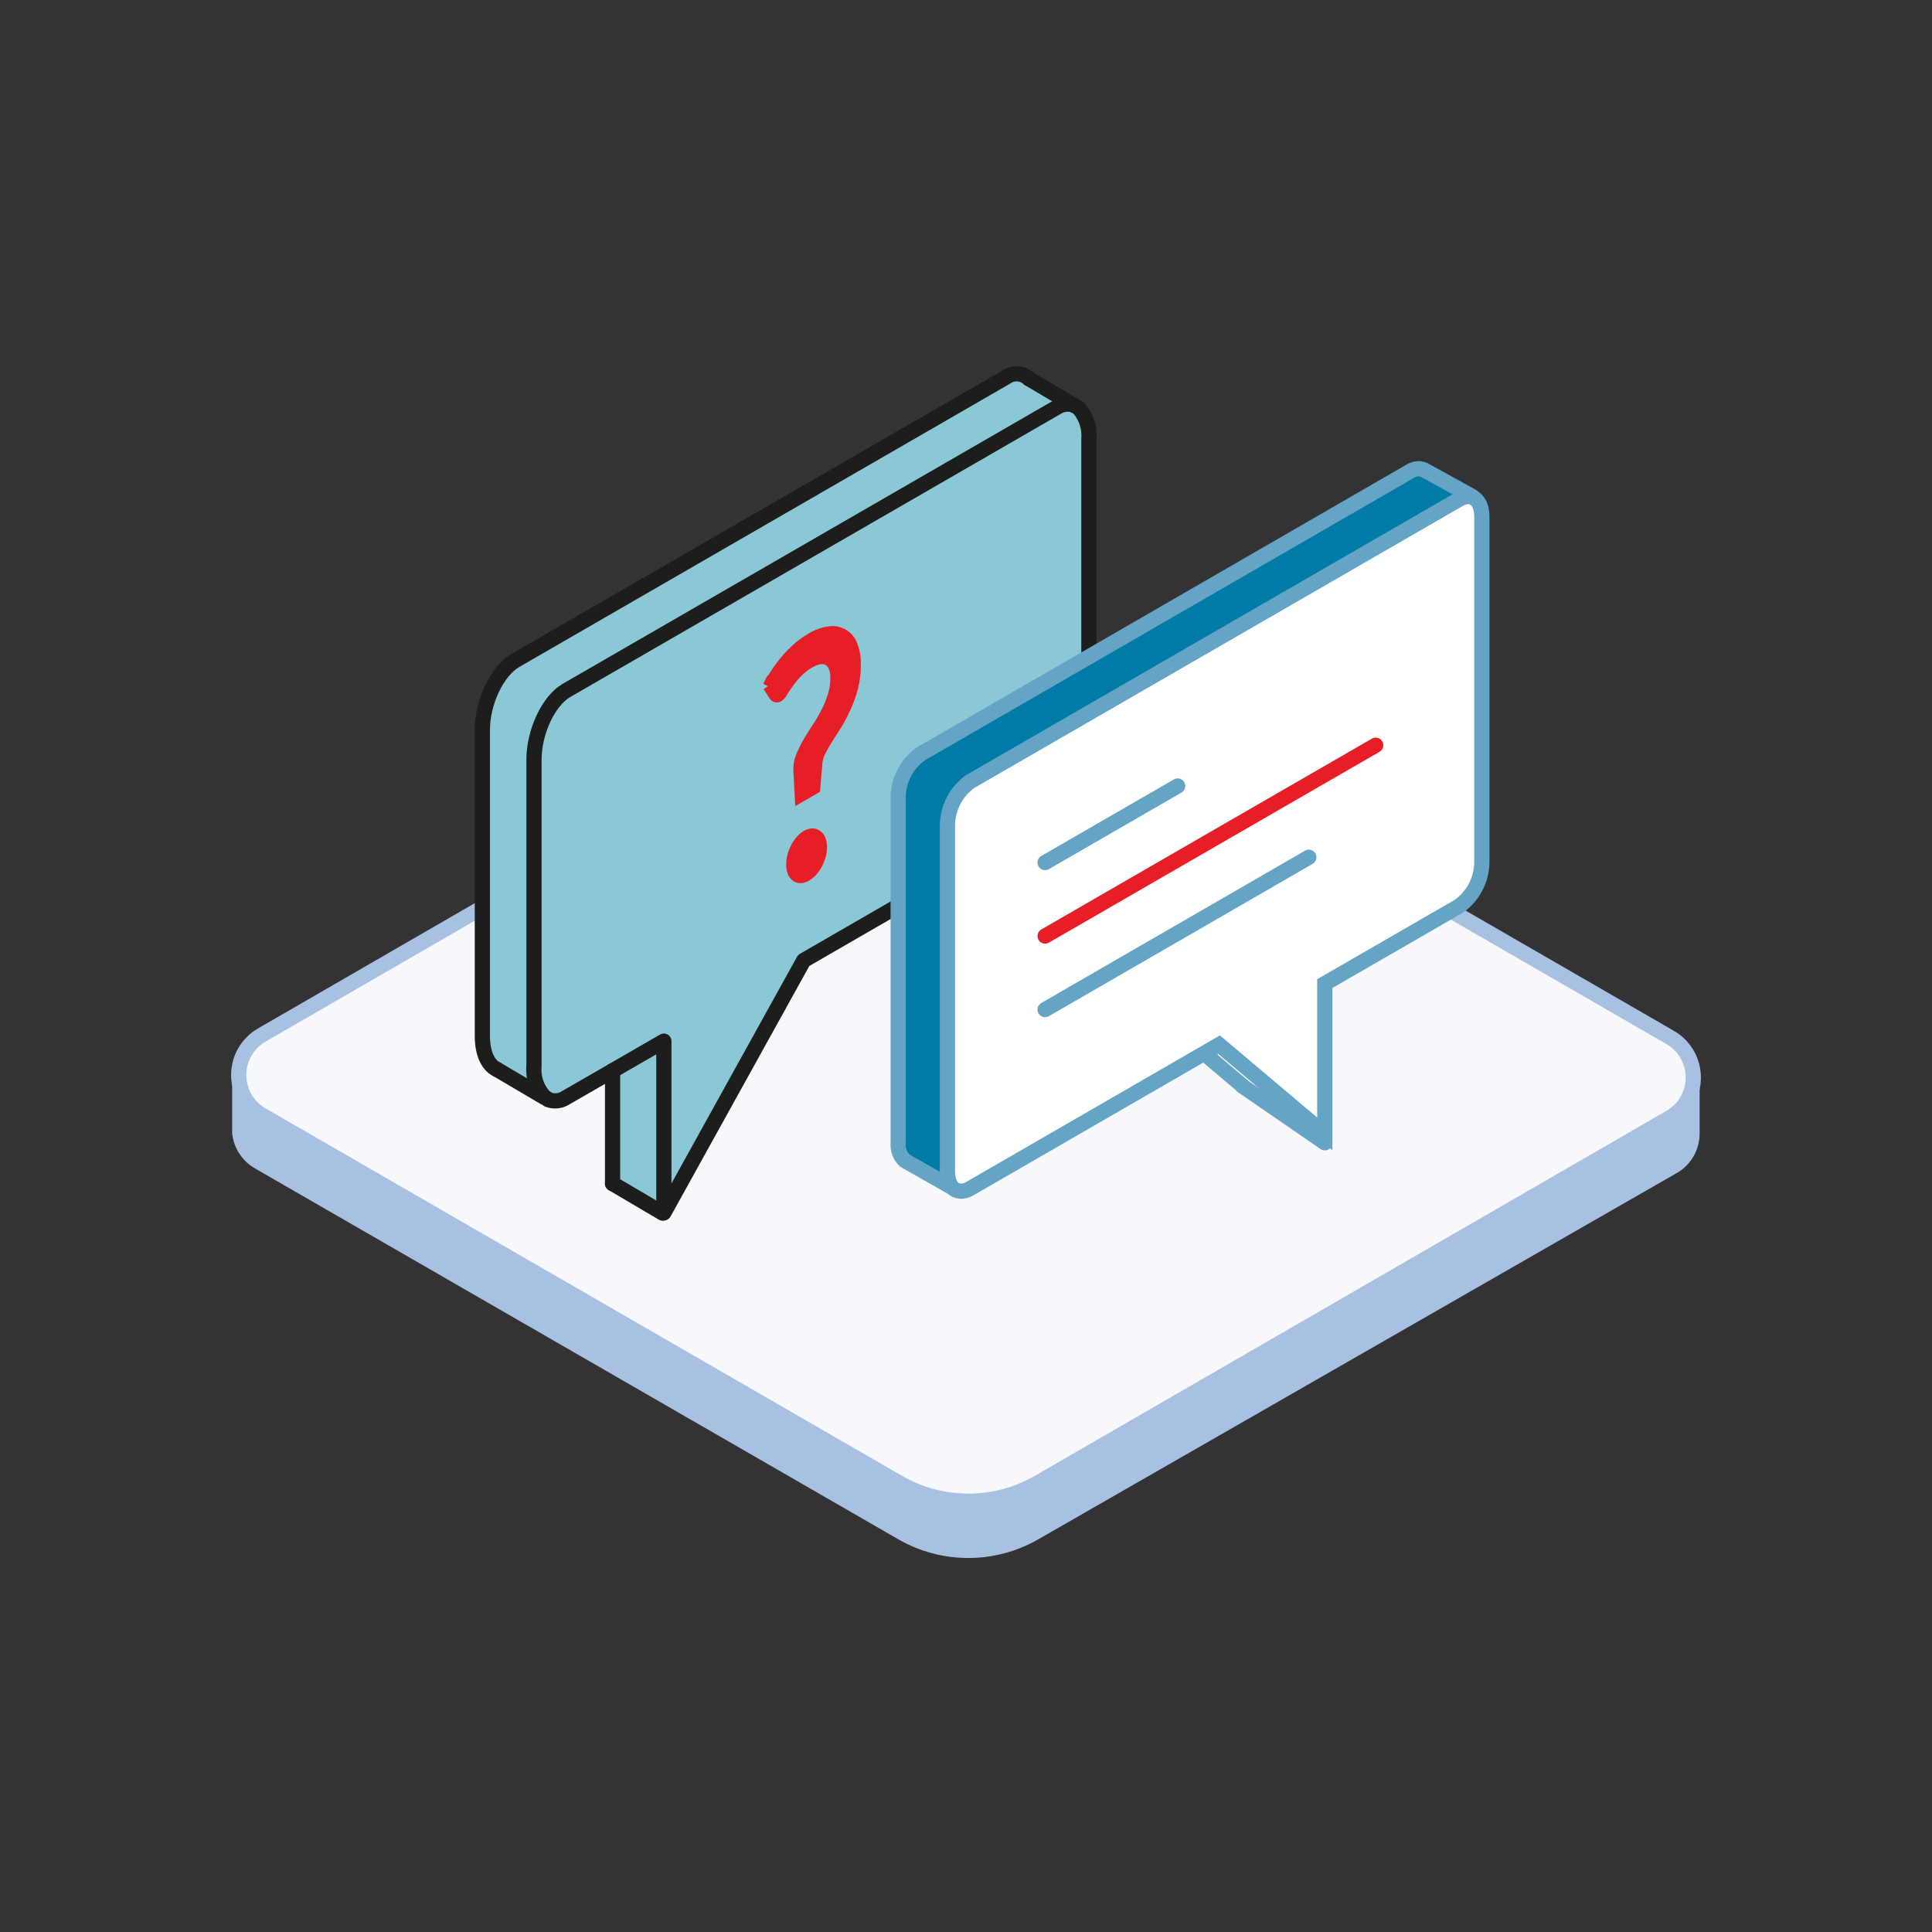 <?xml version="1.0" encoding="UTF-8"?><svg id="ICONS" xmlns="http://www.w3.org/2000/svg" viewBox="0 0 180 180"><rect x="0" y="0" width="180" height="180" fill="#333333" stroke="none"/><path d="M153.55,100.34l-57.22-32.58c-4.05-2.34-9.04-2.34-13.09,0L26.18,100.05l-4.55,.24v5.3h0c.143,1.369,.935,2.586,2.13,3.27l59.91,34.54c4.05,2.34,9.04,2.34,13.09,0l59.44-34.1c1.34-.757,2.163-2.181,2.15-3.72v-5.3l-4.8,.06Z" fill="#a8c0e1"/><path d="M24.39,96.43l58.84-34c4.05-2.34,9.04-2.34,13.09,0l59.29,34.23c2.057,1.186,2.763,3.816,1.577,5.873-.378,.655-.922,1.199-1.577,1.577l-58.84,34c-4.05,2.34-9.04,2.34-13.09,0L24.39,103.88c-2.057-1.186-2.763-3.816-1.577-5.873,.378-.655,.922-1.199,1.577-1.577Z" fill="#f7f8fc" stroke="#a8c0e1" stroke-miterlimit="10" stroke-width="1.417"/><polyline points="57.07 99.62 57.07 110.13 61.74 112.88 61.85 97" fill="#89c8d4"/><path d="M101.5,40.9v28.51c0,2.59-1.36,5.48-3,6.46l-23.62,13.61-13.07,23.58h0v-16l-4.78,2.76-4.32,2.49c-.494,.337-1.121,.412-1.68,.2l-.31-.19h-.06c-.734-.782-1.098-1.842-1-2.91v-28.61c0-2.59,1.37-5.48,3-6.46l45.79-26.34c.441-.285,.979-.378,1.49-.26h0l.64,.37c.662,.772,.993,1.775,.92,2.79Z" fill="#f7f8fc"/><path d="M100.6,38.08l-.64-.37c.24,.07,.46,.197,.64,.37Z" fill="#f7f8fc"/><path d="M95.86,35.28l4.08,2.42c-.511-.118-1.049-.025-1.49,.26l-45.7,26.38c-1.68,1-3,3.87-3,6.46v28.52c-.098,1.068,.266,2.128,1,2.91l-4.43-2.61c-.81-.39-1.33-1.5-1.33-3.1v-28.52c0-2.59,1.37-5.49,3.06-6.46l45.65-26.38c.655-.486,1.563-.436,2.16,.12Z" fill="#f7f8fc"/><path d="M50.76,102.26l.31,.19c-.111-.05-.215-.114-.31-.19Z" fill="#f7f8fc"/><line x1="95.86" y1="35.28" x2="99.94" y2="37.7" fill="none"/><line x1="57.07" y1="110.27" x2="61.74" y2="113.02" fill="none"/><path d="M51.07,102.45c.559,.212,1.186,.137,1.68-.2l4.32-2.49,4.78-2.76v16h0l13.03-23.52,23.57-13.61c1.69-1,3-3.87,3-6.46v-28.51c.087-1.022-.237-2.037-.9-2.82-.18-.173-.4-.3-.64-.37" fill="#f7f8fc"/><path d="M50.76,102.26c.095,.076,.199,.14,.31,.19" fill="#f7f8fc"/><path d="M99.94,37.7c-.511-.118-1.049-.025-1.49,.26l-45.7,26.38c-1.68,1-3,3.87-3,6.46v28.52c-.098,1.068,.266,2.128,1,2.91" fill="#f7f8fc"/><path d="M95.86,35.28c-.597-.556-1.505-.606-2.16-.12l-45.7,26.38c-1.69,1-3.06,3.87-3.06,6.46v28.52c0,1.6,.52,2.71,1.33,3.1" fill="#f7f8fc"/><path d="M46.27,99.62l4.43,2.61h.06l.31,.19" fill="#f7f8fc"/><path d="M101.5,40.9v28.51c0,2.59-1.36,5.48-3,6.46l-23.62,13.61-13.07,23.58h0v-16l-4.78,2.76-4.32,2.49c-.494,.337-1.121,.412-1.68,.2l-.31-.19h-.06c-.734-.782-1.098-1.842-1-2.91v-28.61c0-2.59,1.37-5.48,3-6.46l45.79-26.34c.441-.285,.979-.378,1.49-.26h0l.64,.37c.662,.772,.993,1.775,.92,2.79Z" fill="#89c8d4"/><path d="M100.6,38.08l-.64-.37c.24,.07,.46,.197,.64,.37Z" fill="#fff"/><path d="M95.86,35.28l4.08,2.42c-.511-.118-1.049-.025-1.49,.26l-45.7,26.38c-1.68,1-3,3.87-3,6.46v28.52c-.098,1.068,.266,2.128,1,2.91l-4.43-2.61c-.81-.39-1.33-1.5-1.33-3.1v-28.52c0-2.59,1.37-5.49,3.06-6.46l45.65-26.38c.655-.486,1.563-.436,2.16,.12Z" fill="#89c8d4"/><path d="M50.76,102.26l.31,.19c-.111-.05-.215-.114-.31-.19Z" fill="#fff"/><line x1="57.07" y1="99.76" x2="57.07" y2="110.27" fill="none" stroke="#1d1d1b" stroke-linecap="round" stroke-miterlimit="10"/><line x1="95.86" y1="35.28" x2="99.94" y2="37.7" fill="none" stroke="#1d1d1b" stroke-linecap="round" stroke-miterlimit="10"/><line x1="57.07" y1="110.27" x2="61.74" y2="113.02" fill="none" stroke="#1d1d1b" stroke-linecap="round" stroke-miterlimit="10"/><path d="M51.07,102.45c.559,.212,1.186,.137,1.68-.2l4.32-2.49,4.78-2.76v16h0l13.03-23.52,23.57-13.61c1.69-1,3-3.87,3-6.46v-28.51c.087-1.022-.237-2.037-.9-2.82-.18-.173-.4-.3-.64-.37" fill="none" stroke="#1d1d1b" stroke-linejoin="round"/><path d="M50.76,102.26c.095,.076,.199,.14,.31,.19" fill="none" stroke="#1d1d1b" stroke-linecap="round" stroke-miterlimit="10"/><path d="M99.94,37.7c-.511-.118-1.049-.025-1.49,.26l-45.7,26.38c-1.68,1-3,3.87-3,6.46v28.52c-.098,1.068,.266,2.128,1,2.91" fill="none" stroke="#1d1d1b" stroke-linejoin="round"/><path d="M95.86,35.28c-.597-.556-1.505-.606-2.16-.12l-45.7,26.38c-1.69,1-3.06,3.87-3.06,6.46v28.52c0,1.6,.52,2.71,1.33,3.1" fill="none" stroke="#1d1d1b" stroke-linecap="round" stroke-miterlimit="10"/><path d="M46.27,99.62l4.43,2.61h.06l.31,.19" fill="none" stroke="#1d1d1b" stroke-linecap="round" stroke-miterlimit="10"/><path d="M101.5,40.9v28.51c0,2.59-1.36,5.48-3,6.46l-23.62,13.61-13.07,23.58h0v-16l-4.78,2.76-4.32,2.49c-.494,.337-1.121,.412-1.68,.2l-.31-.19h-.06c-.734-.782-1.098-1.842-1-2.91v-28.61c0-2.59,1.37-5.48,3-6.46l45.79-26.34c.441-.285,.979-.378,1.49-.26h0l.64,.37c.662,.772,.993,1.775,.92,2.79Z" fill="none" stroke="#1d1d1b" stroke-linecap="round" stroke-linejoin="round"/><path d="M100.6,38.08l-.64-.37c.24,.07,.46,.197,.64,.37Z" fill="none" stroke="#1d1d1b" stroke-linecap="round" stroke-linejoin="round"/><path d="M95.86,35.28l4.08,2.42c-.511-.118-1.049-.025-1.49,.26l-45.7,26.38c-1.68,1-3,3.87-3,6.46v28.52c-.098,1.068,.266,2.128,1,2.91l-4.43-2.61c-.81-.39-1.33-1.5-1.33-3.1v-28.52c0-2.59,1.37-5.49,3.06-6.46l45.65-26.38c.655-.486,1.563-.436,2.16,.12Z" fill="none" stroke="#1d1d1b" stroke-linecap="round" stroke-linejoin="round"/><path d="M50.76,102.26l.31,.19c-.111-.05-.215-.114-.31-.19Z" fill="none" stroke="#1d1d1b" stroke-linecap="round" stroke-linejoin="round"/><line x1="57.07" y1="99.76" x2="57.07" y2="110.27" fill="none" stroke="#1d1d1b" stroke-linecap="round" stroke-linejoin="round" stroke-width="1.417"/><line x1="95.86" y1="35.28" x2="99.94" y2="37.7" fill="none" stroke="#1d1d1b" stroke-linecap="round" stroke-linejoin="round" stroke-width="1.417"/><line x1="57.07" y1="110.27" x2="61.74" y2="113.02" fill="none" stroke="#1d1d1b" stroke-linecap="round" stroke-linejoin="round" stroke-width="1.417"/><path d="M51.07,102.45c.559,.212,1.186,.137,1.68-.2l4.32-2.49,4.78-2.76v16h0l13.03-23.52,23.57-13.61c1.69-1,3-3.87,3-6.46v-28.51c.087-1.022-.237-2.037-.9-2.82-.18-.173-.4-.3-.64-.37" fill="none" stroke="#1d1d1b" stroke-linecap="round" stroke-linejoin="round" stroke-width="1.417"/><path d="M50.76,102.26c.095,.076,.199,.14,.31,.19" fill="none" stroke="#1d1d1b" stroke-linecap="round" stroke-linejoin="round"/><path d="M99.94,37.7c-.511-.118-1.049-.025-1.49,.26l-45.7,26.38c-1.68,1-3,3.87-3,6.46v28.52c-.098,1.068,.266,2.128,1,2.91" fill="none" stroke="#1d1d1b" stroke-linecap="round" stroke-linejoin="round" stroke-width="1.417"/><path d="M95.86,35.28c-.597-.556-1.505-.606-2.16-.12l-45.7,26.38c-1.69,1-3.06,3.87-3.06,6.46v28.52c0,1.6,.52,2.71,1.33,3.1" fill="none" stroke="#1d1d1b" stroke-linecap="round" stroke-linejoin="round" stroke-width="1.417"/><path d="M46.27,99.62l4.43,2.61h.06l.31,.19" fill="none" stroke="#1d1d1b" stroke-linecap="round" stroke-linejoin="round" stroke-width="1.417"/><line x1="105.94" y1="92.87" x2="115.78" y2="101.18" fill="none" stroke="#66a4c6" stroke-linecap="round" stroke-miterlimit="10" stroke-width="1.417"/><path d="M71.56,63.93c.23-.42,.49-.84,.77-1.26,.283-.424,.59-.831,.92-1.22,.332-.39,.693-.755,1.08-1.09,.385-.342,.804-.644,1.25-.9,.5-.309,1.058-.513,1.64-.6,.928-.165,1.841,.357,2.17,1.24,.228,.586,.333,1.212,.31,1.84,.007,.711-.077,1.42-.25,2.11-.162,.62-.376,1.226-.64,1.81-.238,.536-.508,1.057-.81,1.56l-.86,1.35c-.27,.43-.5,.83-.69,1.21-.179,.339-.291,.709-.33,1.09l-.2,2.4-1.37,.79-.13-2.4c-.032-.439,.033-.879,.19-1.29,.17-.445,.374-.876,.61-1.29,.26-.45,.54-.9,.84-1.36,.314-.463,.601-.944,.86-1.44,.27-.506,.494-1.034,.67-1.58,.183-.562,.274-1.149,.27-1.74,.014-.363-.051-.725-.19-1.06-.103-.249-.286-.456-.52-.59-.236-.124-.507-.166-.77-.12-.333,.056-.652,.175-.94,.35-.431,.246-.825,.552-1.17,.91-.299,.314-.576,.648-.83,1-.22,.313-.4,.583-.54,.81-.081,.163-.197,.306-.34,.42-.115,.103-.292,.093-.395-.022-.018-.02-.033-.043-.045-.068l-.56-.86Zm2.19,16.61c-.001-.27,.033-.539,.1-.8,.073-.263,.174-.518,.3-.76,.12-.237,.267-.459,.44-.66,.153-.189,.34-.348,.55-.47,.166-.103,.355-.162,.55-.17,.163-.002,.321,.051,.45,.15,.133,.113,.236,.257,.3,.42,.076,.215,.113,.442,.11,.67-.002,.27-.038,.539-.11,.8-.077,.265-.178,.523-.3,.77-.124,.233-.275,.452-.45,.65-.156,.184-.342,.339-.55,.46-.166,.105-.355,.167-.55,.18-.159,.008-.315-.042-.44-.14-.135-.111-.238-.256-.3-.42-.072-.219-.106-.449-.1-.68Z" fill="#e71e25" stroke="#e71e25" stroke-miterlimit="10"/><line x1="115.75" y1="101.18" x2="123.43" y2="106.47" fill="none" stroke="#66a4c6" stroke-linecap="round" stroke-miterlimit="10" stroke-width="1.417"/><path d="M137.17,46.26l-4.53-2.5c-.427-.156-.904-.097-1.28,.16l-45.56,26.31c-1.298,.924-2.084,2.407-2.12,4v32.27c-.054,.61,.175,1.21,.62,1.63l4.75,2.7" fill="#007ca6" stroke="#66a4c6" stroke-linecap="round" stroke-miterlimit="10" stroke-width="1.417"/><path d="M115.78,87.19l12.52-7.19c1.293-.928,2.078-2.408,2.12-4" fill="#fff" stroke="#e62868" stroke-linejoin="round" stroke-width="1.25"/><path d="M135.94,46.52l-45.56,26.3c-1.305,.94-2.087,2.442-2.11,4.05v32.26c0,1.56,.94,2.27,2.11,1.6l23.2-13.4,9.85,8.31v-14l12.51-7.22c1.307-.939,2.093-2.441,2.12-4.05V48.12c0-1.56-.95-2.28-2.12-1.6Z" fill="#fff" stroke="#66a4c6" stroke-linecap="round" stroke-miterlimit="10" stroke-width="1.417"/><line x1="97.37" y1="94.06" x2="121.94" y2="79.87" fill="none" stroke="#66a4c6" stroke-linecap="round" stroke-miterlimit="10" stroke-width="1.417"/><line x1="97.37" y1="87.21" x2="128.17" y2="69.43" fill="none" stroke="#e71e25" stroke-linecap="round" stroke-linejoin="round" stroke-width="1.417"/><line x1="97.37" y1="80.36" x2="109.72" y2="73.23" fill="none" stroke="#66a4c6" stroke-linecap="round" stroke-miterlimit="10" stroke-width="1.417"/></svg>